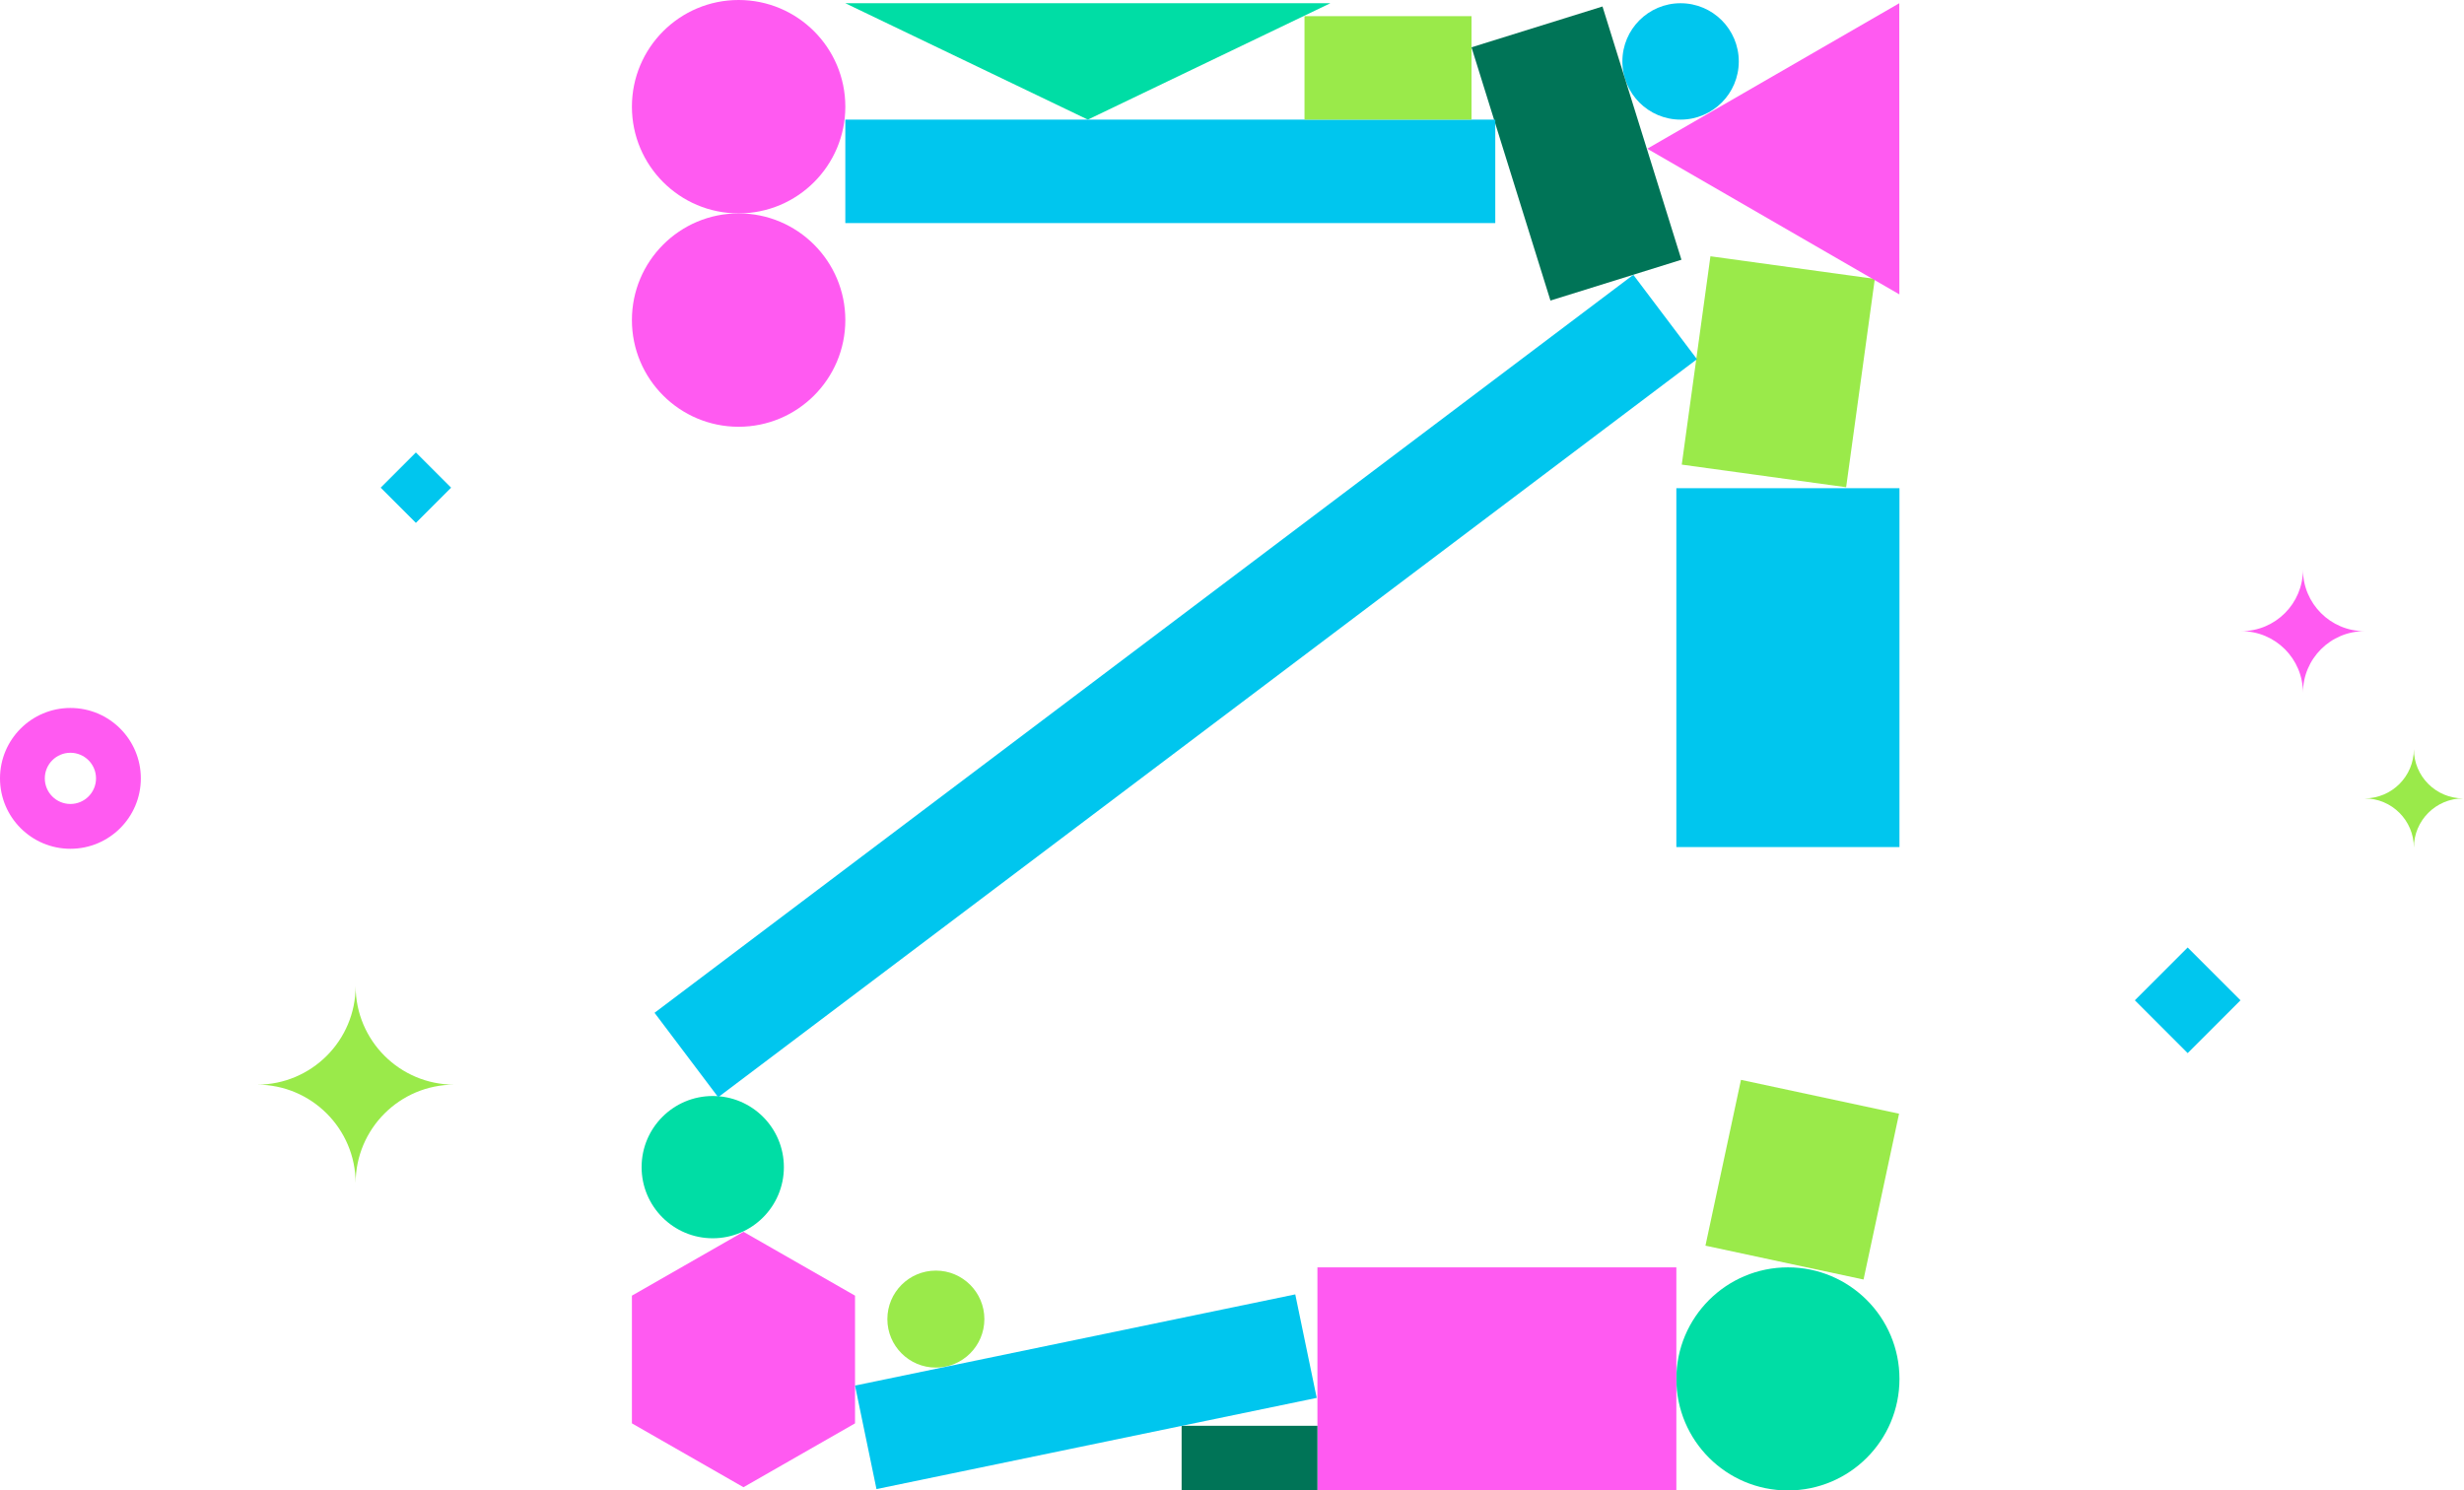 <svg width="562" height="340" viewBox="0 0 562 340" fill="none" xmlns="http://www.w3.org/2000/svg">
<circle cx="407.795" cy="314.555" r="25.445" fill="#00DDA5"/>
<circle cx="213.457" cy="300.911" r="11.063" fill="#9AEA4A"/>
<circle cx="383.314" cy="14.013" r="13.275" fill="#00C6EE"/>
<circle cx="162.565" cy="266.247" r="16.226" fill="#00DDA5"/>
<rect x="397.09" y="246.334" width="36.876" height="38.682" transform="rotate(12.092 397.09 246.334)" fill="#9AEA4A"/>
<rect x="390.124" y="58.462" width="37.846" height="47.973" transform="rotate(7.837 390.124 58.462)" fill="#9AEA4A"/>
<rect x="335.628" y="10.791" width="31.292" height="60.512" transform="rotate(-17.31 335.628 10.791)" fill="#007457"/>
<path d="M433.217 67.152L433.196 0.738L375.712 33.926L433.217 67.152Z" fill="#FF5AF1"/>
<path d="M248.121 27.288L192.807 0.738L303.436 0.738L248.121 27.288Z" fill="#00DDA5"/>
<path d="M169.574 280.998L195.019 295.564V324.696L169.574 339.262L144.129 324.696V295.564L169.574 280.998Z" fill="#FF5AF1"/>
<rect x="300.485" y="340" width="50.889" height="81.865" transform="rotate(-90 300.485 340)" fill="#FF5AF1"/>
<rect x="382.35" y="111.367" width="50.889" height="81.865" fill="#00C6EE"/>
<rect x="269.509" y="340" width="14.751" height="30.976" transform="rotate(-90 269.509 340)" fill="#007457"/>
<rect x="199.911" y="339.689" width="24.114" height="102.542" transform="rotate(-101.705 199.911 339.689)" fill="#00C6EE"/>
<rect x="163.809" y="250.291" width="24.114" height="279.605" transform="rotate(-127.02 163.809 250.291)" fill="#00C6EE"/>
<rect x="192.805" y="50.889" width="23.601" height="148.243" transform="rotate(-90 192.805 50.889)" fill="#00C6EE"/>
<rect x="297.537" y="27.288" width="23.601" height="38.094" transform="rotate(-90 297.537 27.288)" fill="#9AEA4A"/>
<circle cx="168.468" cy="73.015" r="24.338" fill="#FF5AF1"/>
<circle cx="168.468" cy="24.338" r="24.338" fill="#FF5AF1"/>
<path d="M58.627 247.43C71.046 247.43 81.113 237.363 81.113 224.944C81.113 237.363 91.181 247.43 103.599 247.43C91.181 247.43 81.113 257.498 81.113 269.916C81.113 257.498 71.046 247.43 58.627 247.43Z" fill="#9AEA4A"/>
<path d="M539.325 182.129C545.534 182.129 550.568 177.095 550.568 170.886C550.568 177.095 555.602 182.129 561.811 182.129C555.602 182.129 550.568 187.163 550.568 193.372C550.568 187.163 545.534 182.129 539.325 182.129Z" fill="#9AEA4A"/>
<path d="M511.214 143.983C518.975 143.983 525.268 137.69 525.268 129.929C525.268 137.69 531.56 143.983 539.322 143.983C531.56 143.983 525.268 150.275 525.268 158.037C525.268 150.275 518.975 143.983 511.214 143.983Z" fill="#FF5AF1"/>
<path fill-rule="evenodd" clip-rule="evenodd" d="M16.062 193.623C24.932 193.623 32.123 186.432 32.123 177.562C32.123 168.691 24.932 161.5 16.062 161.5C7.191 161.5 0 168.691 0 177.562C0 186.432 7.191 193.623 16.062 193.623ZM16.06 183.402C19.286 183.402 21.901 180.787 21.901 177.562C21.901 174.336 19.286 171.721 16.06 171.721C12.835 171.721 10.22 174.336 10.22 177.562C10.22 180.787 12.835 183.402 16.06 183.402Z" fill="#FF5AF1"/>
<path d="M498.974 216.143L511.02 228.189L498.974 240.235L486.928 228.189L498.974 216.143Z" fill="#00C6EE"/>
<path d="M94.861 103.214L102.892 111.245L94.861 119.276L86.83 111.245L94.861 103.214Z" fill="#00C6EE"/>
</svg>
